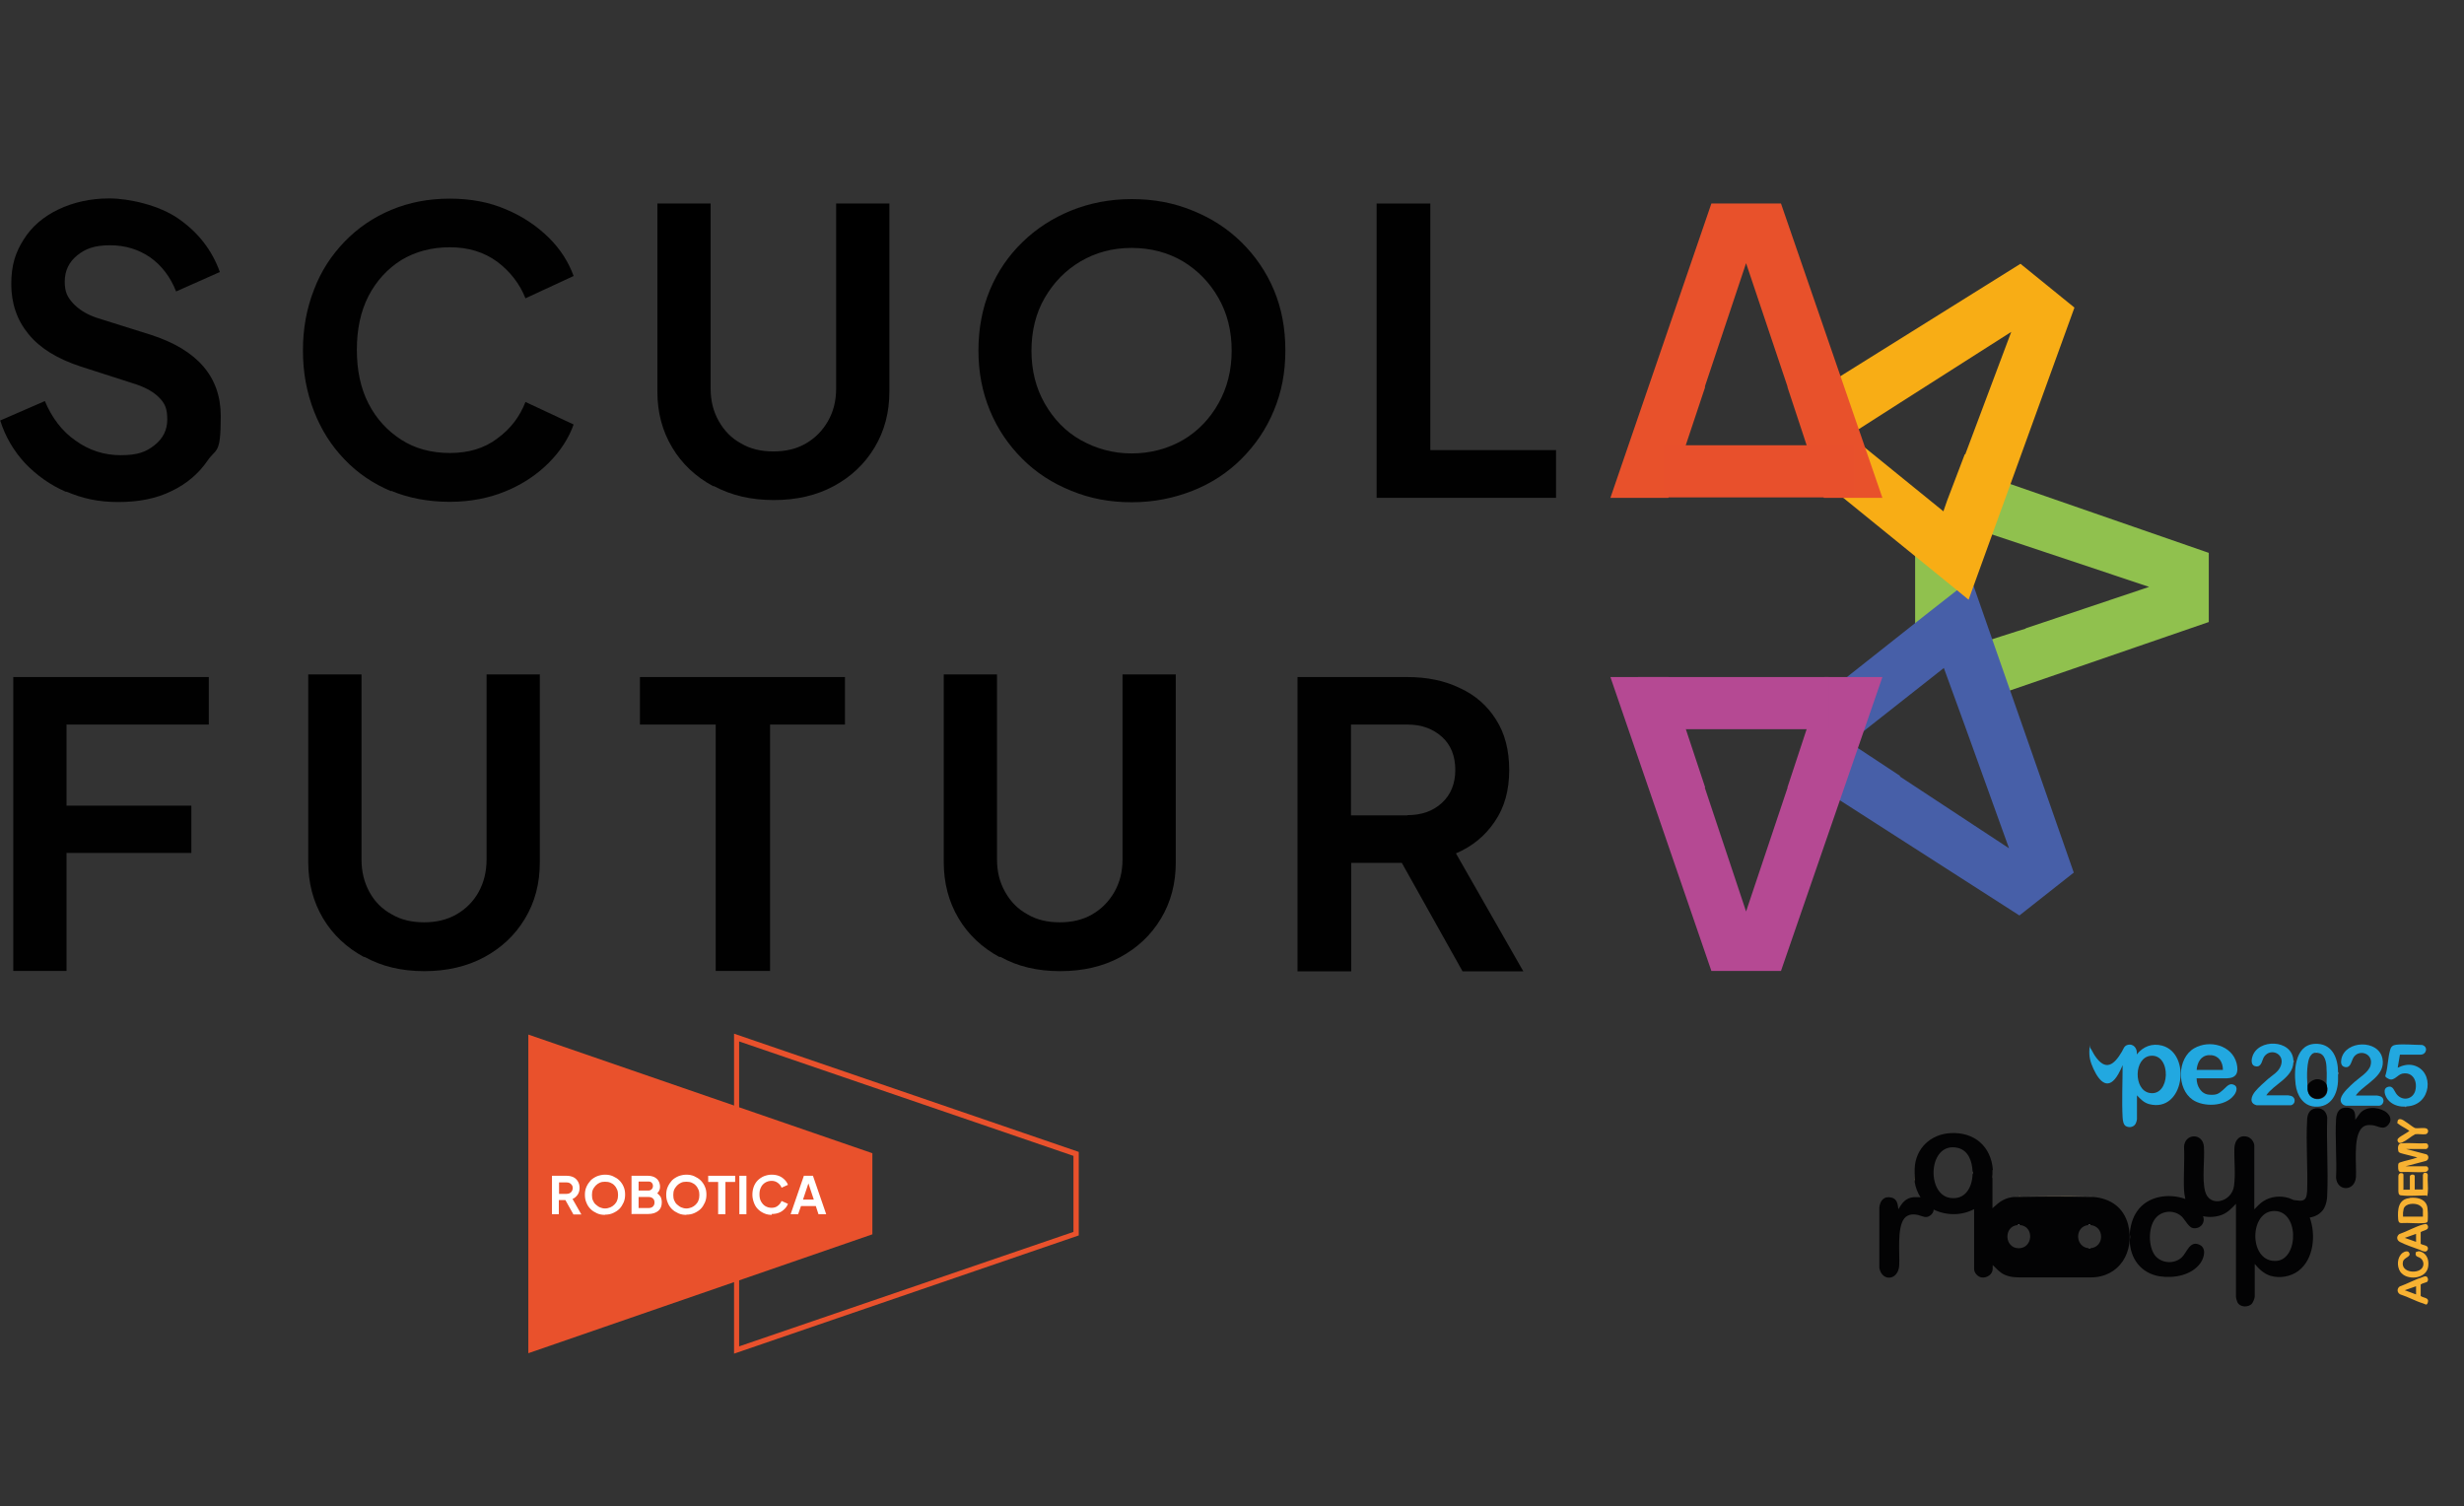 <?xml version="1.0" encoding="UTF-8"?>
<svg id="Livello_1" xmlns="http://www.w3.org/2000/svg" version="1.1" viewBox="0 0 1115.1 681.7">
  <rect x="0" y="0" width="1115.1" height="681.7" fill="#333333" stroke="none"/>
  <!-- Generator: Adobe Illustrator 29.4.0, SVG Export Plug-In . SVG Version: 2.1.0 Build 152)  -->
  <defs>
    <style>
      .st0 {
        fill: #978363;
      }

      .st1 {
        fill: #b54993;
      }

      .st2 {
        fill: #676054;
      }

      .st3 {
        fill: #010101;
      }

      .st4 {
        fill: #689ebf;
      }

      .st5 {
        fill: #9dcded;
      }

      .st6 {
        fill: #030304;
      }

      .st7 {
        fill: #b6b4b5;
      }

      .st8 {
        fill: #475fa8;
      }

      .st9 {
        fill: #534f48;
      }

      .st10 {
        fill: #cba05b;
      }

      .st11 {
        fill: #90c14e;
      }

      .st12 {
        fill: #726959;
      }

      .st13 {
        fill: #ad9060;
      }

      .st14 {
        fill: #5d584f;
      }

      .st15 {
        isolation: isolate;
      }

      .st16 {
        fill: #57555b;
      }

      .st17 {
        fill: #605a51;
      }

      .st18 {
        fill: #e8502c;
      }

      .st19 {
        fill: #5f5a51;
      }

      .st20 {
        fill: #c69e5c;
      }

      .st21 {
        fill: #fff;
      }

      .st22 {
        fill: #22a8e0;
      }

      .st23 {
        fill: #565249;
      }

      .st24 {
        fill: #959595;
      }

      .st25 {
        fill: #a08861;
      }

      .st26 {
        fill: #46453f;
      }

      .st27 {
        fill: #e8512b;
      }

      .st28 {
        fill: #ac8f62;
      }

      .st29 {
        fill: #7a6e5b;
      }

      .st30 {
        fill: #f8b232;
      }

      .st31 {
        fill: #f8ad15;
      }

      .st32 {
        fill: #a58c5f;
      }

      .st33 {
        fill: #a58b61;
      }

      .st34 {
        fill: #b8b6b6;
      }

      .st35 {
        fill: #a4cfee;
      }

      .st36 {
        fill: #e9512c;
      }

      .st37 {
        fill: #af9260;
      }
    </style>
  </defs>
  <path class="st11" d="M900.8,215.9l-34.1,33.8v38.3l23.6,24.4,4.2,5.3,105.1-36.2v-31.3l-98.9-34.3h.1ZM916.7,284.5h0c0-.1-21.4,6.8-21.4,6.8l-4.9,1.6v-54.7l26.2,8.7h0l56,18.7-56,18.8h.1Z"/>
  <path class="st8" d="M893.2,265.2l-6,.7-15.7,12.3-46.4,36.7,1.2,43.2,87.6,56.2,24.6-19.4-45.4-129.9h0v.2ZM860,351.2h0l-18.8-12.4-4.4-2.7,42.9-33.8,9.5,26.1h0l20,55.5-49.4-32.5h0v-.2Z"/>
  <path class="st31" d="M914.5,119.3l-91.3,57,4.7,43.9,53.2,43.2,9.8,8,47.9-132.2-24.4-19.8h0ZM889.2,205.5h0l-8,21-1.7,4.9-42.5-34.5,23.3-14.9h0l49.9-31.8-20.8,55.4h-.2Z"/>
  <path class="st3" d="M29.9,222.6c-7.2-3.1-13.3-7.5-18.5-12.9-5.2-5.6-9-12.1-11.3-19.4l20.2-8.8c3.2,7.6,7.8,13.7,13.9,17.9,6.1,4.4,12.9,6.6,20.5,6.6s11.4-1.5,15.2-4.5,5.8-6.8,5.8-11.7-1.1-7.2-3.5-9.7-5.8-4.5-10.4-6.1l-25.5-8.2c-10.3-3.4-18.2-8.2-23.4-14.6-5.2-6.3-7.8-13.9-7.8-22.6s1.9-14.3,5.6-20.2c3.7-5.9,9-10.4,15.7-13.6,6.7-3.2,14.4-5,23.1-5s22.5,3,31.3,9.2c8.8,6.1,15.1,14.1,18.7,24.1l-19.8,8.8c-2.6-6.6-6.6-11.8-11.7-15.4-5.2-3.6-11.3-5.5-18.2-5.5s-11.1,1.5-14.9,4.6c-3.7,3-5.6,7-5.6,11.8s1.2,7,3.7,9.8c2.5,2.7,6,5,10.7,6.6l24.5,7.7c21.1,6.8,31.7,19,31.7,36.8s-2,14.3-6,20.2c-4,5.8-9.3,10.4-16.2,13.7-6.8,3.4-14.9,5-24.1,5s-16.2-1.6-23.5-4.7"/>
  <path class="st3" d="M177,222.3c-8.1-3.4-15.2-8.2-21-14.3-6-6.2-10.6-13.4-13.9-21.9s-5-17.4-5-27.5,1.7-19,5-27.5c3.2-8.5,8-15.7,13.9-21.8s12.9-10.9,21-14.3,16.9-5.1,26.5-5.1,18,1.6,25.6,4.9c7.6,3.2,13.9,7.5,19.2,12.7s9,11.1,11.3,17.4l-21.8,10.1c-2.6-6.6-7-12.2-12.7-16.5-6-4.4-13.1-6.6-21.5-6.6s-15.7,2-22,5.8c-6.2,3.9-11.2,9.3-14.8,16.2-3.6,7-5.3,15.1-5.3,24.4s1.7,17.4,5.3,24.4,8.6,12.3,14.8,16.3,13.6,6,22,6,15.6-2.1,21.5-6.6c6-4.4,10.1-9.8,12.7-16.5l21.8,10.2c-2.2,6.2-6,12.1-11.3,17.4-5.2,5.2-11.7,9.6-19.2,12.7-7.6,3.2-16.2,4.9-25.6,4.9s-18.4-1.6-26.5-5"/>
  <path class="st3" d="M484.8,222.1c-8.5-3.4-15.9-8.2-22.1-14.4s-11.2-13.4-14.7-21.9-5.2-17.4-5.2-27.2,1.7-19,5.2-27.4,8.5-15.6,14.7-21.6c6.2-6.1,13.7-10.9,22-14.3,8.5-3.4,17.5-5.2,27.5-5.2s19,1.7,27.5,5.2c8.5,3.4,15.9,8.2,22.1,14.3s11.2,13.3,14.7,21.6c3.5,8.3,5.2,17.4,5.2,27.4s-1.7,18.8-5.2,27.2c-3.5,8.5-8.5,15.7-14.7,21.9s-13.7,11.1-22.1,14.4-17.5,5.2-27.5,5.2-18.9-1.7-27.4-5.2M535.4,199.1c6.8-4,12.1-9.6,16-16.5s6-14.9,6-23.9-2-16.9-6-23.9-9.3-12.4-16-16.5c-6.8-4-14.6-6.1-23.3-6.1s-16.3,2.1-23.1,6.1-12.2,9.6-16.2,16.5c-4,6.9-6,14.9-6,23.9s2,16.9,6,23.9,9.3,12.6,16.2,16.5,14.6,6.1,23.1,6.1,16.4-2.1,23.3-6.1"/>
  <polygon class="st3" points="623 92.1 647.3 92.1 647.3 203.7 704.2 203.7 704.2 225.3 623 225.3 623 92.1"/>
  <polygon class="st3" points="6 306.4 94.5 306.4 94.5 327.9 30.1 327.9 30.1 364.6 86.6 364.6 86.6 386 30.1 386 30.1 439.4 6 439.4 6 306.4"/>
  <polygon class="st3" points="323.9 327.9 289.6 327.9 289.6 306.4 382.4 306.4 382.4 327.9 348.5 327.9 348.5 439.4 323.9 439.4 323.9 327.9"/>
  <path class="st3" d="M587.2,306.4h49.5c9.1,0,17,1.6,24,5,7,3.2,12.4,8,16.3,14.2,4,6.2,6,13.8,6,22.9s-2.1,16.9-6.6,23.4c-4.4,6.5-10.2,11.2-17.5,14.3l30.5,53.4h-27.5l-27.5-49.1h-22.9v49.1h-24.3v-133h0v-.2ZM636.9,368.9c6.6,0,11.7-1.9,15.7-5.6s6-8.7,6-14.9-2-11.3-6-14.9-9.1-5.6-15.7-5.6h-25.5v41.1h25.5Z"/>
  <polygon class="st27" points="806 92.1 774.5 92.1 728.8 225.3 755 225.3 762.2 203.6 771.7 175.1 771.5 175.1 790.2 119.1 809 175.1 808.9 175.1 816 196.6 825.4 225.3 851.9 225.3 806 92.1"/>
  <rect class="st18" x="752.9" y="201.5" width="86.3" height="23.6"/>
  <polygon class="st1" points="774.5 439.4 806 439.4 851.9 306.4 825.7 306.4 818.3 327.9 808.9 356.4 809 356.4 790.2 412.5 771.5 356.4 771.7 356.4 764.6 335 755.1 306.4 728.8 306.4 774.5 439.4"/>
  <rect class="st1" x="741.3" y="306.4" width="86.3" height="23.6"/>
  <path d="M322.7,220c-7.8-4.2-14.1-10.1-18.5-17.5-4.5-7.5-6.7-15.9-6.7-25.4v-85h24.1v83.7c0,5.6,1.2,10.4,3.7,14.8s5.7,7.7,10.1,10.1c4.2,2.5,9.1,3.6,14.6,3.6s10.4-1.1,14.7-3.6,7.5-5.8,10-10.1c2.5-4.4,3.7-9.2,3.7-14.8v-83.7h24.1v85c0,9.5-2.2,17.9-6.7,25.4s-10.7,13.3-18.5,17.5-16.8,6.3-27.1,6.3-19.2-2.1-27.1-6.3"/>
  <path d="M164.7,433.1c-7.8-4.2-14.1-10.1-18.5-17.5s-6.7-15.9-6.7-25.4v-85h24.1v83.7c0,5.6,1.2,10.4,3.6,14.8s5.7,7.7,10.1,10.1c4.2,2.5,9.2,3.6,14.6,3.6s10.4-1.1,14.7-3.6,7.6-5.8,10-10.1c2.4-4.4,3.6-9.2,3.6-14.8v-83.7h24.1v85.1c0,9.5-2.2,17.9-6.7,25.4s-10.7,13.3-18.5,17.5-16.9,6.3-27.1,6.3-19.2-2.1-27.1-6.5"/>
  <path d="M452.3,433.1c-7.8-4.2-14.1-10.1-18.5-17.5s-6.7-15.9-6.7-25.4v-85h24.1v83.7c0,5.6,1.2,10.4,3.7,14.8s5.7,7.7,10.1,10.1c4.2,2.5,9.1,3.6,14.6,3.6s10.4-1.1,14.7-3.6,7.5-5.8,10-10.1c2.5-4.4,3.7-9.2,3.7-14.8v-83.7h24.1v85.1c0,9.5-2.2,17.9-6.7,25.4s-10.7,13.3-18.5,17.5-16.8,6.3-27.1,6.3-19.3-2.1-27.1-6.5"/>
  <g>
    <path class="st30" d="M1098.1,527.8c1.1.2,1.4,2.4-.7,2.6-3.4.3-7.3-.2-10.8,0-1.3,0-1.3-1.3-1.3-2.4s0-1.6.7-1.9c2.6-.9,5.4-1.3,8-2.3-2.1-.6-4.2-1-6.3-1.6-.7-.2-2.1-.4-2.3-1.2-.3-1.2-.4-3.4,1.3-3.6,3.5-.3,7.6.2,11.1,0,1,0,1.4,1.2.9,2.1,0,0-.6.5-.6.5h-9.2l9.2,2.4c1.3.6,1.1,2.6-.3,3l-9.1,2.4h9.4Z"/>
    <path class="st30" d="M1090.5,542.1c3-.3,6.6.2,7.8,3.4.5,1.3.5,5.2.4,6.7,0,1-.6,1.2-1.5,1.3-3.3.3-7-.2-10.4,0-1.2,0-1.4-.7-1.5-1.8-.3-4.3,0-9,5.2-9.5h0ZM1096.5,550.7v-3.2c0-.9-1.1-1.8-1.9-2.2-2-.9-5.9-.8-6.8,1.7,0,.4-.3,1.4-.3,1.8v1.8h9Z"/>
    <path class="st30" d="M1087.5,538.4h3.1v-6c0-.7,1.2-1.1,1.8-.7s.4.5.4.5v6.1h3.7v-6.6s.3-.6.3-.7c.7-.6,1.9-.2,1.9.8-.2,2.5.3,5.7,0,8.1s-.4.9-1,1.1c-3.4,0-7.3.4-10.7,0-1.3,0-1.5-.6-1.6-1.8v-6.8c0-.7.3-1.5,1.2-1.5s1.1.4,1.1.8v6.5l-.2.2h0Z"/>
    <path class="st30" d="M1098.6,579.9c0,.2-.7.4-.9.5-.5.2-1.7.5-2,.8s-.2,0-.2.3v5c1.1.9,3.8.7,3.3,2.7s-1.3.9-2.1.7c-3.4-1-6.9-3-10.4-4.1-1.5-.7-1.7-2.6-.3-3.6,3.4-1.2,7-3.2,10.5-4.3.5-.2,1-.4,1.6-.2s1,1.6.5,2.1h0ZM1093.4,582.1l-5.1,1.8,5.1,1.9v-3.7h0Z"/>
    <path class="st30" d="M1097.5,553.9c1,0,1.5.9,1.3,1.8-.2,1-2.5,1.3-3.3,1.9v5.3c.5.4,2.1.6,2.8,1.1,1,.8.3,2.5-.9,2.4s-1.9-.7-2.6-.9c-2.5-.9-6.3-2.2-8.6-3.4-1.6-.8-1.8-2.5-.4-3.6,3.5-1.2,7.1-3.3,10.6-4.3.3,0,.6-.2.9-.2h.2ZM1093.4,558.4l-5.1,1.8,5.1,1.8v-3.7h0Z"/>
    <path class="st30" d="M1094.2,566.3c.8-.2,1.8.3,2.5.7,2.2,1.5,2.6,4.3,2.1,6.7-1.2,5.2-9.6,5.9-12.5,1.9-1.7-2.5-1.5-6.7,1-8.6.8-.6,2.5-1.2,3,0,1,1.8-2.3,2-2.8,3.9-1.3,5.3,7.6,5.9,9,2.3.6-1.5,0-3.2-1.4-4-.7-.4-1.9-.5-1.9-1.7s.5-1,1-1.1h0Z"/>
    <path class="st30" d="M1085.9,506.5h.6c1.4.2,4.9,3.3,6.4,4,1.4.3,4-.3,5.2.2s.9,2.4-.4,2.6-3.2-.2-4.7,0c-1.9,1-3.8,2.8-5.8,3.7-.7.3-1.5.5-1.9-.2-.9-1.3.4-2,1.3-2.6,1.2-.8,2.6-1.5,3.8-2.4-1.4-1.1-3.1-1.8-4.5-2.8s-.9-.6-.9-1.2.3-1.2.8-1.3h0Z"/>
    <path class="st0" d="M944.8,541.3h0c-10,0-20.1,0-30.1,0h0c10,0,20.1-.3,30.1,0Z"/>
    <path class="st33" d="M868,541.4h-2.1s.2,0,.4,0c.5,0,1.3,0,1.7,0h0Z"/>
    <path class="st19" d="M946.9,541.3h0c0,0-2.1,0-2.1,0,.7,0,1.4-.2,2.1,0Z"/>
    <path class="st10" d="M914.7,541.3h0c-.4,0-.8,0-1.2,0,.3-.2.8,0,1.2,0Z"/>
    <path class="st37" d="M912,541.4h0c-.2,0-.4,0-.7,0,.2,0,.4,0,.7,0Z"/>
    <path class="st9" d="M912.5,541.4c0,.2-.4,0-.6,0h0c.2,0,.4,0,.6,0Z"/>
    <path class="st20" d="M947.4,541.4h-.6.6Z"/>
    <g>
      <g>
        <path class="st6" d="M963.8,558.9c.2-3.8,1.2-7.7,3.4-10.8,4.8-6.9,14.3-8.2,21.8-5.5-.3-1.3-.5-2.6-.6-3.9-.3-6.5.3-13.2,0-19.7.3-6.2,8.6-6.4,9,0,.4,6.1-.9,14.3.5,20,1.9,7.7,12.1,5,13.1-2.2.8-5.6,0-11.7.2-17.4.2-3.5,2.4-6,6-4.9,1.6.5,3,2.4,3,4v28.8c1.3-1.3,2.5-2.7,4.1-3.7,3.4-2.2,7.8-2.6,11.6-1.4.7.2,1.7.8,2.2.9s2.2.2,2.9.3c2.7,0,2.9-2.1,3.1-4.2.4-10.6-.6-21.6,0-32.1,0-2.5.9-5.1,3.8-5.5s4.9,1.2,5.3,4.1c-.4,11.5.5,23.4,0,34.9,0,2.1-.4,4.3-1.4,6.2-1.4,2.4-3.8,3.8-6.5,4.2,2.8,7.8,1.9,18.9-5.2,24.2-3.5,2.6-8.4,3.4-12.5,2.2-3-.9-5.3-3.1-7.2-5.4v14.7c0,.8-.7,2.6-1.3,3.3-1.6,1.8-5.6,1.7-6.6-.8-.2-.5-.6-1.8-.6-2.3v-42.1c-1.9,2-3.8,4-6.4,5-2.7,1-5.7,1.2-8.5.6,1.2,3-1.3,5.9-4.5,5.4-2-.3-3.7-3.9-5.2-5.3-3.5-3.2-9.3-2.7-12.1,1.2-3,4.1-3,12.3,0,16.4,2.9,3.7,8.7,4.1,12.1,1,2.4-2.2,3.6-7.6,7.8-5.9,3.6,1.4,2.5,5.8.8,8.3-4,5.7-12.1,7.1-18.6,6.1-8.4-1.4-13.3-8-13.5-16.3v-2.4h0ZM1028.3,548.1c-10.6,1.2-10.4,23.6,2.1,22.5,10.1-.9,10.2-23.8-2.1-22.5Z"/>
        <path class="st6" d="M1065.9,506.8l1.7-2.4c2.6-3.8,8.1-3.6,11.7-1.5,2.1,1.3,3.5,3.7,1.7,5.9-2.3,3-4.7.7-7.4.4-2.2-.2-3.8,0-5.2,1.8-3.4,4.5-1.9,16.1-2.2,21.7-.5,6.6-8.5,6.6-9,.3.4-8.7-.5-17.9,0-26.5.2-3.3,1.6-5.6,5.3-5.2s3.3,3.1,3.4,5.3v.2h0Z"/>
        <path class="st16" d="M963.9,560.9c-.2-.6,0-1.4,0-2,.2.6,0,1.4,0,2Z"/>
      </g>
      <path class="st12" d="M901.7,530h0v-.7.7Z"/>
      <g>
        <path class="st26" d="M901.7,531.5h0v-1.6h0v1.6Z"/>
        <g>
          <path class="st6" d="M901.7,529.3v17.5c1.5-1.3,3-2.8,4.8-3.7s3.1-1.2,4.8-1.4h.7c.2,0,.4,0,.6,0h.9c.4,0,.8,0,1.2,0,10-.2,20.1-.2,30.1,0,.6,0,1.5,0,2.1,0h.6c7.7.7,13.6,4.8,15.6,12.5,3.1,12.2-3.9,24-17.1,23.9-10.2,0-20.4,0-30.7,0-3,0-5.3,0-8.1-1.2-2.2-1-3.7-2.8-5.4-4.4v1.7c0,2.6-2.7,4.3-5.1,3.9-1.7-.3-3.3-2.1-3.3-3.8v-27.1c-5.6,3-12.6,3-18.3.2,0,1.1-.7,2.1-1.6,2.7-1.9,1.4-3.3.3-5.3-.2s-4.7-.6-6.4,1.5c-3.4,4.3-2,15.9-2.3,21.3-.4,6.8-7.8,7.5-9,1.1v-27.3c.3-3.2,2.2-5.4,5.6-4.5,2.4.6,2.7,2.8,3,5,0,.2,0,.3.2,0,1.6-2.8,3.2-4.8,6.6-5.2.7,0,1.4,0,2.1,0h.8c0,0,.3.2.3,0-1.3-2.1-2.2-4.4-2.6-6.9v-6.1c.4-9.1,7.2-15.5,16.2-16,10.8-.6,18.4,6,19.2,16.7h-.2ZM892.7,531.4c.2-.3.2-1,0-1.3-.2-4.4-1.8-9.4-6.6-10.6-13.4-3.2-14.6,20.8-3.7,22.6,6.9,1.1,10.1-4.6,10.3-10.7ZM913.1,554.4c-6.5.6-6,10.5.5,10.5s7.1-10,.5-10.5c-.2-.2-.8-.2-1,0ZM945.1,554.4c-6.3.6-6.1,10,.2,10.5h.7c6.5-.5,6.5-10,0-10.5-.2-.2-.8-.2-1,0h0Z"/>
          <path class="st2" d="M901.7,533.2c-.2-.5,0-1.1,0-1.7h0v1.7Z"/>
          <path class="st17" d="M866.2,530.1v-.8h0v.8Z"/>
          <path class="st14" d="M866.3,532.2h0v-.8c.2.2,0,.5,0,.8Z"/>
          <path class="st13" d="M866.3,529.3h0v-.7.7Z"/>
          <path class="st25" d="M866.4,533.9c-.2,0,0-.5,0-.7.2,0,0,.5,0,.7Z"/>
          <path class="st32" d="M866.3,532.9c-.2,0,0-.5,0-.7h0v.7Z"/>
          <path class="st29" d="M868.7,541.5c-.2,0-.5,0-.6,0,.3,0,.4,0,.6,0Z"/>
          <path class="st28" d="M866.5,534.6v-.6c.2,0,0,.4,0,.6Z"/>
          <path class="st23" d="M892.7,531.4v-1.3c.2.3.2,1,0,1.3Z"/>
        </g>
      </g>
      <g>
        <path class="st34" d="M946.1,554.4h-1c.2-.2.8-.2,1,0Z"/>
        <path class="st7" d="M914.1,554.4h-1c.2-.2.8-.2,1,0Z"/>
        <path class="st24" d="M946,564.8h-.7c0-.2.6-.2.7,0Z"/>
      </g>
    </g>
    <g>
      <path class="st22" d="M1058.1,485.2v3.2c0,6.5-3.1,13-10.6,12.4-5.3-.4-8-5.2-8.6-10-.9-7.3,0-19,10-18.4,6.9.4,9.2,6.9,9.2,12.8h0ZM1048.1,476.4c-1.1,0-1.7.4-2.3,1.2-2,2.3-1.8,9.9-1.6,12.9,0,.3,0,.8.2,1.1v1.7c.6,6,9.3,5.2,8.9-.6,0-.4-.3-1.6-.4-1.9,0-2.3.2-4.7,0-7,0-2.8-.6-7.1-4.1-7.3,0-.2-.6-.2-.7,0h0Z"/>
      <path class="st22" d="M1087.9,500.8c-2.8,0-5.5-1-7.3-3.2-1.2-1.5-2.5-4.9,0-5.7,2.5-.8,2.9,2,4.1,3.4,2.7,3.2,7.4,2.2,8.4-1.9,1-4.2-1.2-8.5-6-7.5-2.1.5-3.7,3.5-6,2.4s-1.5-1.4-1.3-2.5c.9-3.4.9-7.4,1.9-10.7.4-1.5,1.2-2.1,2.7-2.3,3.6-.4,8,.1,11.7.1,2.9.7,2.1,4.4-.7,4.4h-9.3l-1,5.9c2.3-1.1,4.6-1.7,7.1-1.1,9.7,2.5,8.3,18.1-3,18.6-.4.1-.9.1-1.3,0h0Z"/>
      <path class="st22" d="M1037.9,479.9v.9c-.3,7-8.8,9.8-12.3,14.9h10c.2,0,1.1.2,1.4.3,2.1.8,1.9,3.8-.3,4.2h-15.4c-3.7-.9-2.4-4.3-.6-6.4,1.5-1.8,3.9-3.9,5.7-5.5,2.1-1.8,4.8-3.2,5.8-6,2-5.3-4.4-8.2-7.4-4.3-1.2,1.5-1.1,4.9-3.8,4.6-2.3-.2-2.2-2.7-1.7-4.3,2.4-8.4,18.1-8.1,18.6,1.6h0Z"/>
      <path class="st22" d="M1065.9,495.8h9.9c.4,0,1.4.3,1.8.5,1.8,1,1.2,3.8-.8,4.1h-15.2c-1.7-.3-2.7-1.8-2.2-3.4.6-2.4,4.2-5.6,6.1-7.3,2.3-2.1,6.4-4.4,7.3-7.5,1.6-5.7-5.8-7.8-8-3.1-.8,1.6-1.1,4.3-3.6,3.8-1.8-.4-1.9-2.1-1.6-3.6,1.7-8.6,16.9-9,18.6-.2,1.5,7.6-7.2,11-11.3,15.7-.3.3-.7.8-.8,1.2l-.2-.2h0Z"/>
      <path class="st35" d="M1089.2,500.8c-.3.2-1,.2-1.3,0h1.3Z"/>
      <path class="st35" d="M1058.2,486.2c-.2-.2,0-.7,0-1,.2.2,0,.7,0,1Z"/>
      <path class="st35" d="M1058.1,488.4v-1,1Z"/>
      <path class="st35" d="M1037.9,480.8v-.9c.2.2.2.7,0,.9Z"/>
      <g>
        <path class="st22" d="M960.7,481.8c-.5,1.3-1.3,3-2,4.2-4.4,7.8-8.5,3.8-11.3-2.3-1.4-3.1-2.1-5.5-1.8-9s0-.9.4-.4c.7.9,1.3,2.4,2,3.4,4.9,7.3,8.7,4.3,12.3-1.8.7-1.2,1-2.6,2.5-3,2.8-.8,4.6,1.7,4.2,4.3,2.9-3.6,6.9-5.2,11.5-4,13.5,3.7,9.9,30.5-5.8,26.5-2.4-.6-4-2.3-5.6-4v10.8c0,.3-.3,1.5-.5,1.8-.7,1.7-2.8,2.2-4.4,1.4-1.3-.6-1.5-2.7-1.6-4-.4-7.5,0-15.8,0-23.5s0-.5,0-.3h0ZM973.3,477.8c-7.7.8-7.8,15.4-.6,16.8,9.6,1.9,10.1-17.7.6-16.8Z"/>
        <path class="st22" d="M994.1,488.1c0,3.4,2,7,5.6,7.3s4.4-.5,6.3-2.1c1.5-1.2,2.8-3.5,5.1-2.3,2,1,.8,3.7-.3,4.9-4,4.9-13.5,5.2-18.5,1.8-7.3-5-7.1-18.8.7-23.3,6.9-4,17.1-1.4,19.2,6.8,1,4.2,0,6.7-4.5,6.8h-13.7.1ZM999.7,477.5c-3.7.2-5.3,3.3-5.6,6.7h11.9c0-3.5-1.8-6.5-5.6-6.7,0-.2-.6-.2-.8,0h0Z"/>
        <path class="st5" d="M960.7,482.2v-.6h0v.7h0Z"/>
        <path class="st35" d="M1000.5,477.5h-.8c0-.2.6-.2.8,0Z"/>
      </g>
      <path class="st6" d="M1052.8,490.6c.2.3.4,1.6.4,1.9.3,5.8-8.3,6.6-8.9.6v-1.7c.4-1.6,2.6-2.9,4.2-3s3.6.9,4.2,2.1h.1Z"/>
      <path class="st35" d="M1048.7,476.4h-.7c0-.2.6-.2.7,0Z"/>
      <path class="st4" d="M1044.3,493.2v-.6.6h0Z"/>
    </g>
  </g>
  <polygon class="st36" points="239.1 496.5 239.1 498.9 239.1 581.4 239.1 597.6 239.1 612.4 394.8 558.6 394.8 521.9 239.1 468.2 239.1 496.5"/>
  <path class="st36" d="M334.5,596.5v-125.2l151.3,51.8v34.4l-151.3,51.8v-12.8ZM332.2,467.9v144.7l156-53.5v-37.8l-156-53.5h0Z"/>
  <g class="st15">
    <g class="st15">
      <path class="st21" d="M249.8,549.5v-17.4h6.5c1.2,0,2.2.2,3.1.6.9.4,1.6,1.1,2.1,1.9.5.8.8,1.8.8,3s-.3,2.2-.9,3.1c-.6.8-1.3,1.5-2.3,1.9l4,7h-3.6l-4.3-7.7,2.1,1.2h-4.4v6.4h-3.2ZM253,540.3h3.3c.6,0,1.1-.1,1.5-.3.4-.2.7-.5,1-.9.2-.4.4-.9.4-1.4s-.1-1-.4-1.4-.6-.7-1-.9c-.4-.2-.9-.3-1.5-.3h-3.3v5.4Z"/>
      <path class="st21" d="M273.8,549.8c-1.3,0-2.5-.2-3.6-.7-1.1-.5-2.1-1.1-2.9-1.9-.8-.8-1.5-1.8-1.9-2.9-.5-1.1-.7-2.3-.7-3.6s.2-2.5.7-3.6c.5-1.1,1.1-2,1.9-2.9.8-.8,1.8-1.4,2.9-1.9,1.1-.4,2.3-.7,3.6-.7s2.5.2,3.6.7c1.1.5,2.1,1.1,2.9,1.9.8.8,1.5,1.8,1.9,2.8.5,1.1.7,2.3.7,3.6s-.2,2.5-.7,3.6c-.5,1.1-1.1,2.1-1.9,2.9-.8.8-1.8,1.4-2.9,1.9-1.1.5-2.3.7-3.6.7ZM273.8,546.9c.9,0,1.6-.2,2.4-.5.7-.3,1.3-.7,1.9-1.3.5-.5,1-1.2,1.2-1.9.3-.7.4-1.6.4-2.4s-.1-1.7-.4-2.4c-.3-.7-.7-1.4-1.2-1.9-.5-.6-1.2-1-1.9-1.3-.7-.3-1.5-.4-2.4-.4s-1.6.1-2.3.4c-.7.3-1.3.7-1.9,1.3-.5.6-1,1.2-1.3,1.9-.3.7-.4,1.5-.4,2.4s.1,1.7.4,2.4c.3.7.7,1.4,1.3,1.9s1.2,1,1.9,1.3c.7.3,1.5.5,2.3.5Z"/>
      <path class="st21" d="M285.8,549.5v-17.4h7.3c1.2,0,2.1.2,3,.6.8.4,1.5,1,1.9,1.7.4.7.7,1.6.7,2.6s-.2,1.5-.6,2.2-1.1,1.3-2,1.7v-1.5c.9.3,1.5.7,2,1.2.5.5.9,1,1.1,1.6.2.6.3,1.2.3,1.9,0,1.7-.5,3-1.6,3.9-1.1.9-2.6,1.4-4.6,1.4h-7.3ZM289,538.8h4.3c.7,0,1.2-.2,1.6-.6.4-.4.6-.9.6-1.5s-.2-1.1-.6-1.5c-.4-.4-.9-.5-1.6-.5h-4.3v4ZM289,546.7h4.5c.8,0,1.5-.2,2-.7.5-.5.7-1.1.7-1.8s-.2-1.4-.7-1.8c-.5-.5-1.2-.7-2-.7h-4.5v5.1Z"/>
    </g>
    <g class="st15">
      <path class="st21" d="M310.6,549.8c-1.3,0-2.5-.2-3.6-.7-1.1-.5-2.1-1.1-2.9-1.9-.8-.8-1.5-1.8-1.9-2.9-.5-1.1-.7-2.3-.7-3.6s.2-2.5.7-3.6c.5-1.1,1.1-2,1.9-2.9.8-.8,1.8-1.4,2.9-1.9,1.1-.4,2.3-.7,3.6-.7s2.5.2,3.6.7c1.1.5,2.1,1.1,2.9,1.9.8.8,1.5,1.8,1.9,2.8.5,1.1.7,2.3.7,3.6s-.2,2.5-.7,3.6c-.5,1.1-1.1,2.1-1.9,2.9-.8.8-1.8,1.4-2.9,1.9-1.1.5-2.3.7-3.6.7ZM310.6,546.9c.9,0,1.6-.2,2.4-.5.7-.3,1.3-.7,1.9-1.3.5-.5,1-1.2,1.2-1.9.3-.7.4-1.6.4-2.4s-.1-1.7-.4-2.4c-.3-.7-.7-1.4-1.2-1.9-.5-.6-1.2-1-1.9-1.3-.7-.3-1.5-.4-2.4-.4s-1.6.1-2.3.4c-.7.3-1.3.7-1.9,1.3-.5.6-1,1.2-1.3,1.9-.3.7-.4,1.5-.4,2.4s.1,1.7.4,2.4c.3.7.7,1.4,1.3,1.9s1.2,1,1.9,1.3c.7.3,1.5.5,2.3.5Z"/>
    </g>
    <g class="st15">
      <path class="st21" d="M325,549.5v-14.6h-4.5v-2.8h12.2v2.8h-4.4v14.6h-3.2Z"/>
      <path class="st21" d="M334.6,549.5v-17.4h3.2v17.4h-3.2Z"/>
      <path class="st21" d="M349.3,549.8c-1.2,0-2.4-.2-3.5-.7-1.1-.5-2-1.1-2.8-1.9-.8-.8-1.4-1.8-1.8-2.9-.4-1.1-.7-2.3-.7-3.6s.2-2.5.6-3.6c.4-1.1,1-2.1,1.8-2.9.8-.8,1.7-1.4,2.8-1.9,1.1-.4,2.2-.7,3.5-.7s2.4.2,3.4.6c1,.4,1.8,1,2.5,1.7.7.7,1.2,1.5,1.5,2.3l-2.9,1.3c-.3-.9-.9-1.6-1.7-2.2-.8-.6-1.7-.9-2.8-.9s-2.1.3-2.9.8-1.5,1.2-1.9,2.1c-.5.9-.7,2-.7,3.2s.2,2.3.7,3.2c.5.9,1.1,1.6,1.9,2.1.8.5,1.8.8,2.9.8s2.1-.3,2.8-.9c.8-.6,1.3-1.3,1.7-2.2l2.9,1.3c-.3.8-.8,1.6-1.5,2.3-.7.7-1.5,1.3-2.5,1.7-1,.4-2.1.6-3.4.6Z"/>
      <path class="st21" d="M357.8,549.5l6-17.4h4.1l6,17.4h-3.5l-1.2-3.7h-6.7l-1.3,3.7h-3.4ZM363.4,542.9h4.9l-2.9-8.7h.9l-2.9,8.7Z"/>
    </g>
  </g>
</svg>